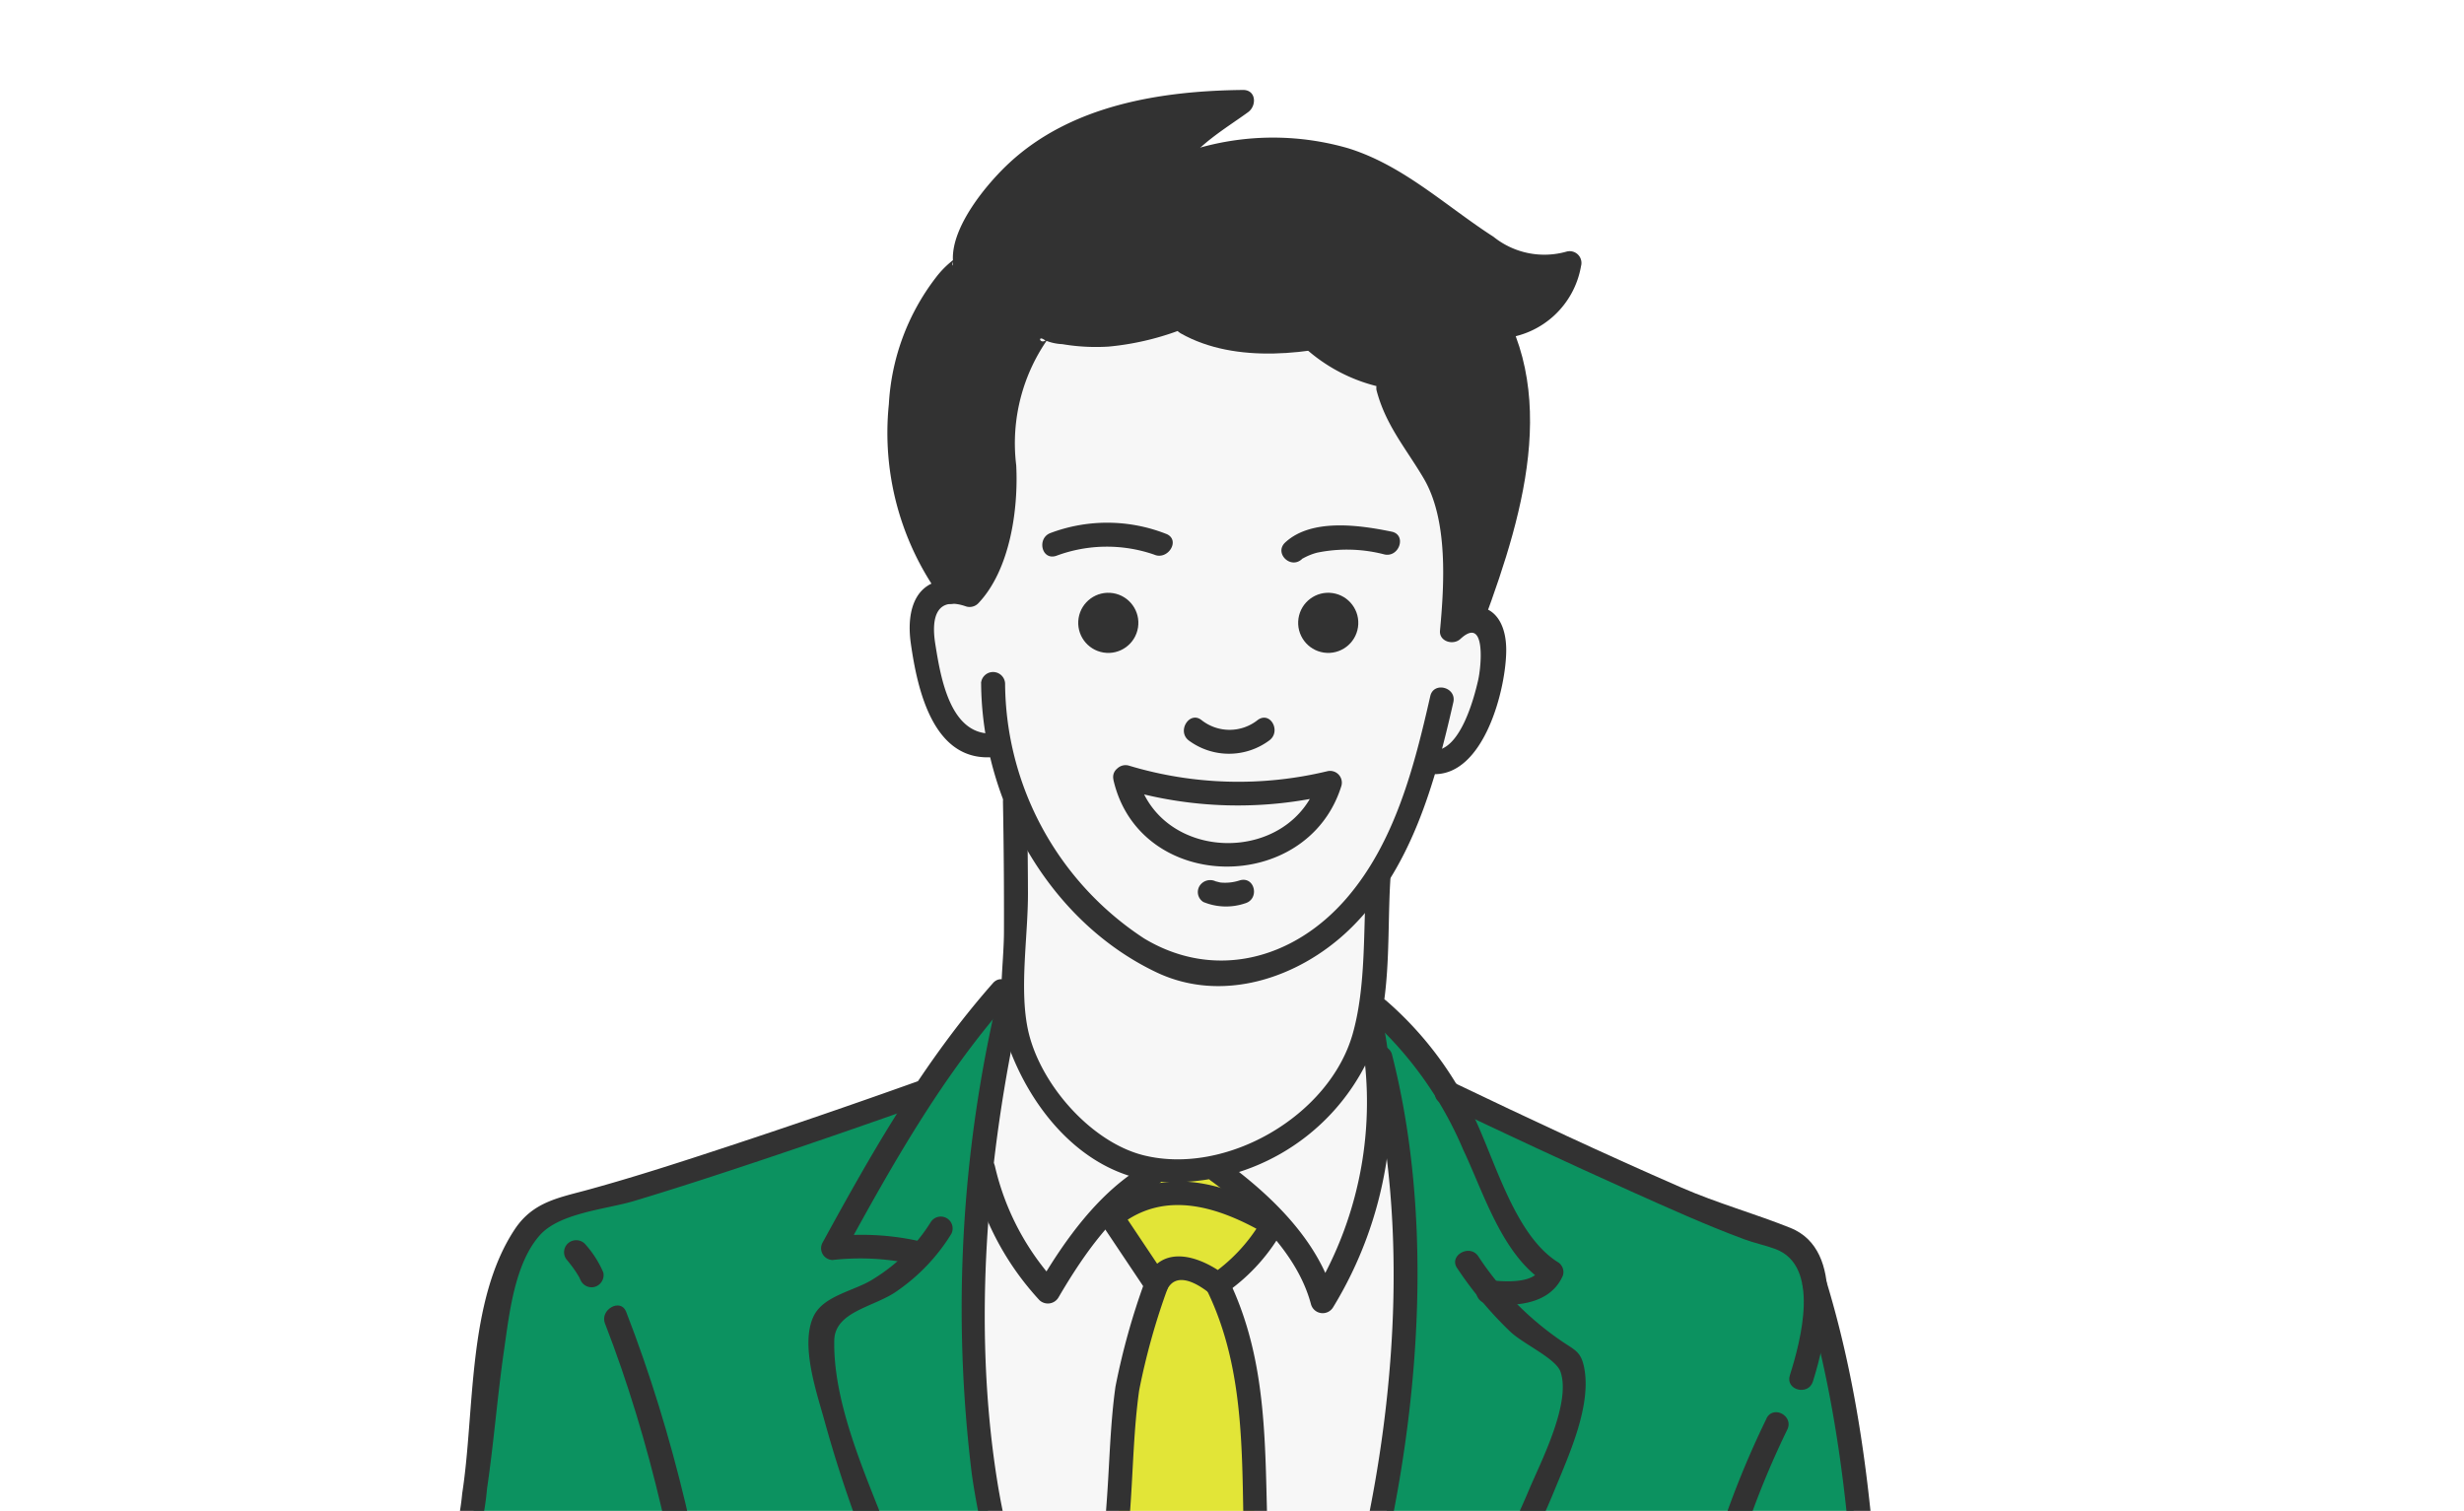 <svg xmlns="http://www.w3.org/2000/svg" xmlns:xlink="http://www.w3.org/1999/xlink" width="137" height="84" viewBox="0 0 137 84">
  <defs>
    <clipPath id="clip-path">
      <rect id="長方形_162" data-name="長方形 162" width="137" height="84" transform="translate(344 488)" fill="#fff" stroke="#707070" stroke-width="1"/>
    </clipPath>
  </defs>
  <g id="マスクグループ_6" data-name="マスクグループ 6" transform="translate(-344 -488)" clip-path="url(#clip-path)">
    <g id="グループ_35" data-name="グループ 35" transform="translate(-1689.857 -295.527)">
      <path id="パス_68" data-name="パス 68" d="M2220.034,1177.99l-3.852,44.1,5.573,21.5,14.2-1.12,2.408-41.835-10.154-23.348Z" transform="translate(-93.162 -220.224)" fill="#e2e537"/>
      <path id="パス_69" data-name="パス 69" d="M2090.428,904.319l-4.417,5.55s-13.019,4.456-15.136,5.092-6.708.559-7.632,4.424-1.314,11.974-2.394,14.67-2,3.671-2.217,6.43a8.807,8.807,0,0,0,.215,3.721s-1.2,4.466-1.671,5.964-2.243,3.606-2.289,4.992a7.7,7.7,0,0,0,.094,1.917s-1.8,2.365-1.528,3.773a33.771,33.771,0,0,1,.065,6.649c-.16,1.879.04,6.956,1.368,8.023a15.153,15.153,0,0,0,3.279,8.846c3.3,3.975,3.992,4.22,3.992,4.22s3.366,7.112,4.094,7.756a19.548,19.548,0,0,1,1.842,2.114s-1.108,12.984-.9,13.782c0,0,18.268,3.374,25.258,1.7a18.886,18.886,0,0,0,1.585-2.713c.418-1.036,6.18-17.2,6.725-21.554,0,0,6.909,21.487,7.765,22.551s6.451,2.041,11.426,1.615,11.542-1.735,11.644-1.765.036,1.934,4.41,2.592,5.826-.028,5.826-.028.427-30.466,0-32.254-1.5-5.212-1.5-5.212a21.122,21.122,0,0,0-.053-5.082c-.4-1.947-1.4-5.191-1.4-5.191s.423-8.787.4-10.822-.918-28.632-3.552-35.548a4.985,4.985,0,0,0-2.465-2.713c-1.665-.584-17.017-7.487-17.017-7.487s-4.232-5.831-4.838-5.6l-.449,2.608s4.285,14.287.449,27.8a94.431,94.431,0,0,1-9.514,22.5s-10.766-14.507-12.118-24.419S2090.428,904.319,2090.428,904.319Z" transform="translate(-0.964 -65.594)" fill="#0c9260"/>
      <path id="パス_70" data-name="パス 70" d="M2131.327,833.556s-3.163-.314-2.681,2.187.6,6.388,4.081,6.153l1.11,3.98-.518,11.191s3.138,8.767,9.567,8.487a11.339,11.339,0,0,0,10.676-8.487l.477-7.663s2.973-5.2,3-6.559c0,0,2.962-2.028,3.2-4.389,0,0,.777-3.787-1.631-3.637,0,0-.151-5-.725-6.358s-3.862-6.6-3.748-7.161l-3.493-1.788s-5.675.326-7.727-1.08c0,0-4.3,1.267-7.546.21a7.594,7.594,0,0,0-2.289,5.821C2133.232,828.183,2132.583,831.771,2131.327,833.556Z" transform="translate(-43.546 -16.942)" fill="#f7f7f7"/>
      <path id="パス_71" data-name="パス 71" d="M2080.372,1061.136s5.17,10.525,9.129,10.471,2.461-1.323,2.461-1.323a13.178,13.178,0,0,0,1.542-2.86,5.54,5.54,0,0,0,.239-2.612,3.684,3.684,0,0,0,.921-2.6,44.04,44.04,0,0,0,0-4.674l2.3-6.383s1.681-7.471-.424-10.925l2.6-3.082s4.907-.845,6.1-4.121a2.3,2.3,0,0,0-2.095-3.415l-2.014,1.418a26.45,26.45,0,0,0-3.712.771c-.39.264-2.485,1.592-2.485,1.592a7.755,7.755,0,0,0-3.536,2.269c-1.314,1.647-5,5.588-5,5.588a10.872,10.872,0,0,0-5.906,9.1C2080.053,1057.055,2080.014,1059.095,2080.372,1061.136Z" transform="translate(-16.092 -136.572)" fill="#f7f7f7"/>
      <path id="パス_72" data-name="パス 72" d="M2231.907,1156.954a9.231,9.231,0,0,0-2.785,5.826c-.314,3.692-.487,10.968-.487,10.968s2.2.827,2.737-2.7l.535-3.528s2.868.355,3.11,1.187a28.892,28.892,0,0,1,.241,4.123,7.39,7.39,0,0,0,3.235-5.31c.193-3.391.358-9.49.358-9.49S2232.667,1157.655,2231.907,1156.954Z" transform="translate(-100.216 -208.705)" fill="#f7f7f7"/>
      <path id="パス_73" data-name="パス 73" d="M2137.033,904.319s-1.808,16.053-1.219,23.979,6.811,23.55,11.552,28.842c0,0,7.331-7.44,10.693-23.059,0,0,2.833-20.419-.477-28.362,0,0-2.573,8.36-9.71,8.494S2136.585,905.967,2137.033,904.319Z" transform="translate(-47.568 -65.594)" fill="#f7f7f7"/>
      <path id="パス_74" data-name="パス 74" d="M2151.781,929.407l2.644,3.907L2153,938.688l-1.757,22.73,4.93,8.651,4.344-6.118-.738-23.985-1.369-6.1,2.584-3.119-3.063-3.605-3.67.226Z" transform="translate(-56.375 -78.523)" fill="#e2e537"/>
      <path id="パス_75" data-name="パス 75" d="M2128.325,817.291s-3.481-6.134-2.613-11.386,3.571-6.677,3.571-6.677,1.694-8.651,14.585-9.152l-2.674,3.673s7.608-2.374,12.259.916,5.429,4.632,9.06,4.462c0,0,.751,3.417-3.235,3.432,0,0,2.712,9.433-2.389,16.2,0,0,.486-4.446-.725-6.358s-3.748-7.161-3.748-7.161l-3.494-1.788s-5.053.227-7.727-1.193c0,0-4.434,1.233-7.546.323,0,0-2.6,2.945-2.289,5.821s-.406,7.394-1.745,9.092Z" transform="translate(-41.834 -0.878)" fill="#323232"/>
      <path id="パス_76" data-name="パス 76" d="M2093.719,1122.181s2.627,26.812,2.734,28.423.029,13.948.3,16.165,1.092,6.448,1.092,6.448a74.732,74.732,0,0,0-1.615,16.521c.353,7.606,3.423,28.619,3.573,30.988s-.34,10-.34,10l1.78,2.312,6.812-3.333a18.219,18.219,0,0,1,7.332.255s3.851-4.734,2.536-7.43a51.5,51.5,0,0,0-3.034-5.265s-2.082-7.41-1.674-12.922,2.02-17.273,1.309-20.459-1.17-6.275-1.17-6.275,2.041-6.45,2.217-8.858,2.626-20.617,2.626-20.617l5.23-27.194h.984l4.71,23.614.636,1.711a12.1,12.1,0,0,0-1.047,6.243c.35,3.576,1.047,10.662,1.047,12.37a20.883,20.883,0,0,1-.665,4.217s-.834,2-.412,2.95a2.568,2.568,0,0,1,0,1.9,4.336,4.336,0,0,0-1.315,3.076c.014,1.906.7,4.182.481,6.325a62.213,62.213,0,0,0,.592,14.68c1.065,6.749,1.414,9.6,1.414,9.6s-4.234,5.938-4.391,8.381.887,14.273.887,14.273l2.516-2.759s6.387-.676,6.708-.882,5.221.917,5.221.917a2.86,2.86,0,0,0,1.7-2.623,45.946,45.946,0,0,1,1.011-7.079,15.763,15.763,0,0,0-.278-4.16c-.436-1.282-1.1-2.784-1.1-2.784l3.971-17.788.711-22.251,4.877-48.691s-15.805,1.51-19.251.433l-8.291-25.755-3.2,11.567-4.474,14.486a10.675,10.675,0,0,1-3.256.8C2112.3,1123.583,2098.721,1124.117,2093.719,1122.181Z" transform="translate(-23.789 -174.663)" fill="#323232"/>
      <path id="パス_77" data-name="パス 77" d="M2110.845,1405.839l-3.987,14.565s-1.47,12.464,8.422,11.093c0,0,8.333,2.244,9.352-6.416s-1.979-18.858-1.979-18.858l.13-3.461s-4.3-1.739-7.332-.255A15.246,15.246,0,0,0,2110.845,1405.839Z" transform="translate(-31.188 -347.465)" fill="#2b313d"/>
      <path id="パス_78" data-name="パス 78" d="M2168.517,1399.863l-.348,4.713s-.237,3.771,4.057,4.206l.807,3.112s-.582,5.149,3.553,6.96,5.2,2.416,8.043,1.826,7.139-1.566,5.63-7.068c0,0-1.151-5.442-4.058-9.036s-2.152-2.537-2.152-2.537l-2.593-5.231-3.717-.586-6.708.882Z" transform="translate(-65.962 -344.245)" fill="#2b313d"/>
      <g id="グループ_34" data-name="グループ 34" transform="translate(2051.724 788.526)">
        <path id="パス_79" data-name="パス 79" d="M2136.342,863.782c.038,6.551,3.771,13.235,9.746,16.076,3.652,1.737,7.887.342,10.7-2.35,3.449-3.3,4.786-8.161,5.809-12.662.191-.841-1.094-1.17-1.281-.346-.894,3.932-1.967,8.138-4.671,11.259-2.958,3.414-7.362,4.556-11.246,2.213a17.063,17.063,0,0,1-7.724-14.177.67.67,0,0,0-1.337-.013Z" transform="translate(-2099.658 -830.799)" fill="#323232"/>
        <path id="パス_80" data-name="パス 80" d="M2131.949,836.935c-2.514.258-3.049-3.11-3.347-4.984-.243-1.529.12-2.637,1.731-2.064a.672.672,0,0,0,.654-.171c1.764-1.843,2.244-5.2,2.118-7.676a10.086,10.086,0,0,1,1.892-7.215c-.525.764-.81-.126-.29.26a2.786,2.786,0,0,0,.962.214,11.2,11.2,0,0,0,2.585.135,15.363,15.363,0,0,0,8.416-3.518c.687-.529-.251-1.446-.924-.929-2.942,2.263-7.251,4.151-10.994,2.715a.675.675,0,0,0-.655.171,8.906,8.906,0,0,0-2.462,6.068c-.065,2.387.24,4.413-.547,6.76a12.457,12.457,0,0,0-.664,1.707c-.045.291-.367.312.258.194-.2.038-.632-.163-.854-.185-2.276-.225-2.86,1.573-2.584,3.521.369,2.6,1.261,6.661,4.657,6.312.835-.086.911-1.406.048-1.317Z" transform="translate(-2094.469 -801.164)" fill="#323232"/>
        <path id="パス_81" data-name="パス 81" d="M2128.38,815.946c-2.315-2.861-3.038-7.131-2.54-10.674a11.687,11.687,0,0,1,2.813-6.13,3.473,3.473,0,0,0,.625-.9c.709-1.655,1.125-3.117,2.507-4.483,3.2-3.163,7.977-3.868,12.276-3.914l-.293-1.23c-1.365,1.006-3.508,2.218-4.224,3.811-.352.782.793,1.433,1.142.657.6-1.345,2.557-2.472,3.716-3.325.483-.356.447-1.238-.293-1.23-4.567.049-9.527.838-13,4.066-1.24,1.152-3.211,3.519-3.125,5.391.029.642-.183.1.209-.144a5.208,5.208,0,0,0-1.16,1.119,12.689,12.689,0,0,0-2.611,7.04,15.572,15.572,0,0,0,2.993,10.881c.526.651,1.5-.275.968-.934Z" transform="translate(-2092.868 -788.526)" fill="#323232"/>
        <path id="パス_82" data-name="パス 82" d="M2156.454,797.83a13.405,13.405,0,0,1,14.713.75c2.87,2.046,5.219,4.5,8.885,3.657l-.789-.811a3.535,3.535,0,0,1-3.015,3.048c-.841.064-.914,1.382-.048,1.317a4.867,4.867,0,0,0,4.344-4.018.655.655,0,0,0-.789-.811,4.509,4.509,0,0,1-4.075-.818c-2.655-1.71-4.983-3.948-8.051-4.914a15.044,15.044,0,0,0-11.808,1.458c-.74.443-.109,1.588.634,1.143Z" transform="translate(-2110.505 -791.977)" fill="#323232"/>
        <path id="パス_83" data-name="パス 83" d="M2197.98,813.083c4.231,5.176,1.923,12.255-.156,17.879-.3.813.99,1.134,1.281.346,2.286-6.184,4.452-13.522-.156-19.159-.531-.649-1.5.277-.968.934Z" transform="translate(-2134.46 -801.783)" fill="#323232"/>
        <path id="パス_84" data-name="パス 84" d="M2161.527,818.142c3.077,1.736,7.269,1.161,10.472.257.823-.233.539-1.512-.3-1.276-2.855.806-6.709,1.44-9.476-.122-.729-.412-1.448.717-.7,1.141Z" transform="translate(-2113.744 -804.606)" fill="#323232"/>
        <path id="パス_85" data-name="パス 85" d="M2178.043,820.557a9.319,9.319,0,0,0,6.934,2.193c.837-.078.912-1.4.048-1.317a8.056,8.056,0,0,1-6.013-1.81c-.625-.554-1.606.367-.968.933Z" transform="translate(-2123.163 -806.045)" fill="#323232"/>
        <path id="パス_86" data-name="パス 86" d="M2187.005,825.915c.507,1.974,1.651,3.268,2.633,4.937,1.367,2.323,1.14,5.929.905,8.457-.057.61.735.838,1.131.47,1.421-1.318,1.174,1.471.992,2.279-.238,1.053-1.026,4.013-2.531,3.913a.659.659,0,0,0-.048,1.317c2.892.192,4.149-4.765,4.138-6.922-.012-2.39-1.741-3.123-3.475-1.514l1.13.47c.257-2.756.3-6.07-.88-8.667-.808-1.773-2.177-3.062-2.691-5.066a.674.674,0,0,0-1.3.326Z" transform="translate(-2128.345 -809.251)" fill="#323232"/>
        <path id="パス_87" data-name="パス 87" d="M2139.015,878.906q.066,3.605.056,7.212c0,2.066-.469,4.4.239,6.372,1.29,3.6,4.156,7.076,8.149,7.559a11.987,11.987,0,0,0,11.856-6.771c1.363-2.941,1.039-6.8,1.238-9.967.054-.859-1.285-.849-1.337-.013-.173,2.758,0,5.908-.761,8.571-1.311,4.561-7.047,7.865-11.613,6.732-2.962-.735-5.853-4.049-6.456-7.078-.458-2.3.03-5.156.02-7.53q-.01-2.537-.053-5.074a.669.669,0,0,0-1.337-.013Z" transform="translate(-2101.117 -839.367)" fill="#323232"/>
        <path id="パス_88" data-name="パス 88" d="M2175.993,846.259c.035-.033-.061.018.126-.081a3.349,3.349,0,0,1,.718-.281,8.266,8.266,0,0,1,3.758.1c.822.168,1.235-1.1.385-1.27-1.732-.355-4.438-.764-5.911.6-.637.589.295,1.511.925.928Z" transform="translate(-2121.475 -820.168)" fill="#323232"/>
        <path id="パス_89" data-name="パス 89" d="M2151.1,844.662a8.963,8.963,0,0,0-6.435-.067c-.8.274-.525,1.556.3,1.276a8.048,8.048,0,0,1,5.438-.068c.758.339,1.482-.79.7-1.141Z" transform="translate(-2104.102 -819.968)" fill="#323232"/>
        <path id="パス_90" data-name="パス 90" d="M2162.622,870.305a3.759,3.759,0,0,0,4.468,0c.69-.5.067-1.651-.634-1.143a2.515,2.515,0,0,1-3.137,0c-.664-.509-1.374.623-.7,1.141Z" transform="translate(-2114.39 -834.133)" fill="#323232"/>
        <path id="パス_91" data-name="パス 91" d="M2153.286,875.926c1.45,6.324,10.789,6.417,12.676.331a.654.654,0,0,0-.789-.811,21.108,21.108,0,0,1-11.042-.317.664.664,0,0,0-.385,1.27,22.453,22.453,0,0,0,11.725.323l-.79-.811c-1.5,4.84-8.949,4.667-10.091-.31-.19-.831-1.492-.493-1.3.326Z" transform="translate(-2109.246 -837.565)" fill="#323232"/>
        <circle id="楕円形_28" data-name="楕円形 28" cx="1.672" cy="1.672" r="1.672" transform="translate(54.087 31.042) rotate(-81.679)" fill="#323232"/>
        <circle id="楕円形_29" data-name="楕円形 29" cx="1.672" cy="1.672" r="1.672" transform="translate(41.839 31.016) rotate(-80.877)" fill="#323232"/>
        <path id="パス_92" data-name="パス 92" d="M2164.467,891.066a3.3,3.3,0,0,0,2.311.067c.82-.241.537-1.521-.3-1.276a2.6,2.6,0,0,1-1.062.121c-.064-.009-.178-.042-.26-.062-.163-.04-.017,0,.006.009a.7.7,0,0,0-.92.242.65.65,0,0,0,.222.9Z" transform="translate(-2115.412 -845.91)" fill="#323232"/>
        <path id="パス_93" data-name="パス 93" d="M2135.084,926.273a15.769,15.769,0,0,0,3.775,7.112.685.685,0,0,0,1.055-.138c1.364-2.333,3.116-4.89,5.5-6.255a.653.653,0,0,0-.634-1.143c-2.589,1.484-4.524,4.2-6.007,6.741l1.055-.138a14.343,14.343,0,0,1-3.438-6.5c-.192-.83-1.494-.492-1.305.326Z" transform="translate(-2098.935 -866.1)" fill="#323232"/>
        <path id="パス_94" data-name="パス 94" d="M2165.487,915.774c2.3,1.678,4.806,4.045,5.548,6.865a.676.676,0,0,0,1.223.165,21.943,21.943,0,0,0,2.692-16.254.674.674,0,0,0-1.305.326,20.614,20.614,0,0,1-2.529,15.271l1.223.166c-.844-3.208-3.548-5.78-6.156-7.68-.677-.493-1.388.638-.7,1.141Z" transform="translate(-2116.008 -855.113)" fill="#323232"/>
        <path id="パス_95" data-name="パス 95" d="M2160.5,930.716a9.457,9.457,0,0,1-2.889,3.06l.946,0c-1.318-1.036-3.519-1.885-4.453.138l1.16,0-2.506-3.747-.127.791c2.57-2.031,5.6-.992,8.161.5.724.423,1.442-.707.7-1.141-3.195-1.863-6.655-2.761-9.783-.29a.656.656,0,0,0-.127.791l2.507,3.747a.68.68,0,0,0,1.16,0c.491-1.062,1.641-.414,2.344.138a.7.7,0,0,0,.946,0,10.47,10.47,0,0,0,3.245-3.643C2162.121,930.27,2160.827,929.953,2160.5,930.716Z" transform="translate(-2108.241 -867.828)" fill="#323232"/>
        <path id="パス_96" data-name="パス 96" d="M2153.366,940.71a38.9,38.9,0,0,0-1.635,5.856c-.286,2.031-.326,4.126-.471,6.169-.385,5.437-1,10.963-.934,16.418a.67.67,0,0,0,1.338.013c-.068-5.309.53-10.684.9-15.974.149-2.126.187-4.308.484-6.419a37.894,37.894,0,0,1,1.6-5.716c.255-.828-1.033-1.153-1.281-.346Z" transform="translate(-2107.577 -874.471)" fill="#323232"/>
        <path id="パス_97" data-name="パス 97" d="M2165.208,941.176c2.268,4.644,1.9,9.776,2.081,14.814s.513,10.088.426,15.118a.67.67,0,0,0,1.338.013c.093-5.354-.27-10.743-.46-16.092-.178-5.029.06-9.866-2.206-14.506-.37-.759-1.548-.1-1.178.653Z" transform="translate(-2115.97 -874.438)" fill="#323232"/>
        <path id="パス_98" data-name="パス 98" d="M2135.811,904.258a75.538,75.538,0,0,0-1.443,26.517c1.381,9.688,6.543,19.069,11.825,27.184.458.7,1.639.055,1.178-.653-5.105-7.845-10.123-16.879-11.6-26.206-1.366-8.628-.564-17.983,1.322-26.5.187-.842-1.1-1.171-1.282-.346Z" transform="translate(-2098.201 -853.815)" fill="#323232"/>
        <path id="パス_99" data-name="パス 99" d="M2125.385,902.8c-3.863,4.38-6.674,9.312-9.46,14.405a.651.651,0,0,0,.547.987,13.757,13.757,0,0,1,4.282.189c.815.216,1.224-1.048.385-1.27a14.724,14.724,0,0,0-4.62-.235l.547.987c2.728-4.988,5.459-9.843,9.242-14.134.57-.646-.355-1.574-.924-.929Z" transform="translate(-2088.045 -853.138)" fill="#323232"/>
        <path id="パス_100" data-name="パス 100" d="M2120.988,933.317a9.767,9.767,0,0,1-3.169,3.142c-1.034.68-2.791.909-3.348,2.1-.751,1.608.208,4.3.632,5.857a72.18,72.18,0,0,0,10.417,22.087c2.414,3.443,5.23,6.769,8.879,8.945.721.43,1.438-.7.7-1.141-4.109-2.449-7.168-6.45-9.713-10.417a78.262,78.262,0,0,1-6.917-13.69c-1.208-3.082-2.909-6.921-2.84-10.314.033-1.651,2.3-1.859,3.542-2.784a10.617,10.617,0,0,0,2.96-3.13.659.659,0,0,0-1.142-.657Z" transform="translate(-2087.11 -870.36)" fill="#323232"/>
        <path id="パス_101" data-name="パス 101" d="M2228.863,958.435a51,51,0,0,0-4.273,12.834c-2.467,11.132-2.4,22.486-1.3,33.783.082.844,1.385.5,1.3-.326-1.094-11.235-1.14-22.575,1.39-33.631a49.047,49.047,0,0,1,4.016-12c.406-.764-.741-1.41-1.141-.657Z" transform="translate(-2148.501 -884.586)" fill="#323232"/>
        <path id="パス_102" data-name="パス 102" d="M2187.215,985.164c1.032,7.944,2.592,15.829,3.467,23.792.139,1.267.964,5.1-.132,6.19-.782.78-3.363.894-4.431,1.077a52.714,52.714,0,0,1-6.4.672,67.964,67.964,0,0,1-9.385-.17c-1.839-.167-2.153-.629-2.9-2.319-2.186-4.949-3.368-10.4-4.855-15.589-1.174-4.092-2.934-8.047-3.362-12.3a120.145,120.145,0,0,1-.222-15.963q.094-2.821.25-5.639c.12-2.142,1.879-3.52,3.038-5.328a64.008,64.008,0,0,0,8.691-21.187c1.825-8.58,2.387-18.305.183-26.908a.674.674,0,0,0-1.3.326c2.172,8.474,1.611,18.1-.225,26.545a63.086,63.086,0,0,1-10.547,23.592,5.045,5.045,0,0,0-1.211,3.691q-.17,3.233-.258,6.469a94.233,94.233,0,0,0,.513,16.444,31.648,31.648,0,0,0,1.575,5.369c.9,2.713,1.653,5.477,2.432,8.227.823,2.906,1.639,5.818,2.576,8.69a24.184,24.184,0,0,0,2.341,5.767c.844,1.285,1.776,1.3,3.24,1.431a67.746,67.746,0,0,0,9.723.152,56.074,56.074,0,0,0,6.059-.635c1.461-.24,3.925-.384,5.149-1.278,1.324-.967,1.092-3.278,1.024-4.689-.43-8.949-2.571-17.88-3.724-26.755-.11-.843-1.412-.5-1.3.326Z" transform="translate(-2111.641 -857.912)" fill="#323232"/>
        <path id="パス_103" data-name="パス 103" d="M2185.765,906.036a20.715,20.715,0,0,1,5.255,7.362c1.145,2.412,2.174,5.876,4.556,7.383l-.292-.744c-.358.84-2.083.7-2.886.6-.843-.107-.9,1.209-.048,1.317,1.524.193,3.517.07,4.215-1.568a.646.646,0,0,0-.292-.744c-2.516-1.591-3.565-6.027-4.883-8.537a19.448,19.448,0,0,0-4.658-6c-.643-.527-1.626.394-.968.933Z" transform="translate(-2127.532 -854.475)" fill="#323232"/>
        <path id="パス_104" data-name="パス 104" d="M2176.817,938.376a20.825,20.825,0,0,0,2.958,3.538c.724.688,2.535,1.487,2.79,2.228.6,1.732-1.086,4.99-1.724,6.5-4.26,10.107-11.742,18.863-19.562,26.387-.625.6.3,1.524.924.928,8.077-7.769,15.784-16.855,20.074-27.34.767-1.875,2.029-4.617,1.6-6.726-.169-.839-.488-.944-1.162-1.394a17.04,17.04,0,0,1-4.724-4.778c-.465-.7-1.647-.05-1.178.653Z" transform="translate(-2113.667 -872.873)" fill="#323232"/>
        <path id="パス_105" data-name="パス 105" d="M2091.291,915.594q-5.238,1.872-10.522,3.614c-2.578.85-5.163,1.691-7.781,2.411-1.675.461-3.1.674-4.122,2.216-2.654,4.014-2.208,10.114-2.919,14.686a13.177,13.177,0,0,1-.736,3.3c-.333.735-.84,1.4-1.178,2.147-1.012,2.223-1.522,4.673-.346,6.928.39.749,1.569.1,1.178-.653-1.323-2.535.056-5.158,1.266-7.417a13.7,13.7,0,0,0,1.194-4.551c.381-2.565.576-5.154.948-7.72.291-2,.579-4.814,1.994-6.4,1.108-1.244,3.689-1.436,5.239-1.9,2.383-.718,4.748-1.491,7.108-2.281q4.5-1.506,8.976-3.1c.8-.286.52-1.568-.3-1.276Z" transform="translate(-2058.116 -860.482)" fill="#323232"/>
        <path id="パス_106" data-name="パス 106" d="M2061.354,985.179c-1.057,2.321-2.521,4.666-3.272,7.1-.672,2.176-.612,4.029-1.963,5.93a5.006,5.006,0,0,0-.894,4.642.674.674,0,0,0,1.3-.326c-.608-2.382.715-3.133,1.683-5,.885-1.7.648-3.779,1.388-5.542.872-2.078,1.96-4.092,2.9-6.147.355-.781-.79-1.432-1.142-.657Z" transform="translate(-2053.583 -899.728)" fill="#323232"/>
        <path id="パス_107" data-name="パス 107" d="M2088.043,945.421c5.009,12.918,6.654,29.15,5.339,43.322-.08.857,1.26.845,1.337.013,1.344-14.495-.2-30.312-5.5-43.988-.3-.783-1.479-.124-1.178.653Z" transform="translate(-2072.271 -876.834)" fill="#323232"/>
        <path id="パス_108" data-name="パス 108" d="M2083.045,937.174l.109.135.115.148c.074.093-.05-.072.05.067s.183.256.267.389c.042.067.083.134.12.2.021.039.108.251.038.059a.673.673,0,0,0,.8.475.681.681,0,0,0,.5-.8,5.657,5.657,0,0,0-1.036-1.609.682.682,0,0,0-.946,0,.666.666,0,0,0-.022.931Z" transform="translate(-2069.365 -872.094)" fill="#323232"/>
        <path id="パス_109" data-name="パス 109" d="M2055.579,1021.884a9.663,9.663,0,0,0-3.129,2.969c-1.309,2.159-.054,4.417-.169,6.77-.054,1.113-.448,2.4-.528,3.667a12.49,12.49,0,0,0,1.581,7.1c.419.732,1.6.081,1.178-.653-1.827-3.2-1.351-6.1-.918-9.5.235-1.846-.547-3.658-.4-5.453.135-1.607,1.708-2.928,3.016-3.754.727-.459.1-1.606-.634-1.143Z" transform="translate(-2051.724 -920.656)" fill="#323232"/>
        <path id="パス_110" data-name="パス 110" d="M2058.028,1034.465a23.891,23.891,0,0,0-2.328,15.949,23.41,23.41,0,0,0,3.668,8.979c1.109,1.489,2.557,2.6,3.44,4.263.4.746,1.574.093,1.178-.653a19.448,19.448,0,0,0-2.926-3.654,19.476,19.476,0,0,1-3.657-7.679,22.537,22.537,0,0,1,1.766-16.547.659.659,0,0,0-1.142-.657Z" transform="translate(-2053.709 -927.657)" fill="#323232"/>
        <path id="パス_111" data-name="パス 111" d="M2068.8,1070.807a75.636,75.636,0,0,0,1.345,11.569,16.106,16.106,0,0,0,7.265,10.87.689.689,0,0,0,1.018-.564v-1.835a.669.669,0,0,0-1.337-.012v1.835l1.017-.564c-4.118-2.606-6.009-6.433-6.847-11.038a77.724,77.724,0,0,1-1.124-10.248c-.04-.855-1.377-.852-1.337-.013Z" transform="translate(-2061.397 -948.075)" fill="#323232"/>
        <path id="パス_112" data-name="パス 112" d="M2085.117,1054.925c-2.72,1.053-4.554,3.962-5.542,6.55-2.544,6.663-1.435,14.473.768,21.057.269.8,1.571.47,1.3-.326-2.05-6.127-3.114-13.142-1.12-19.438.779-2.46,2.8-5.76,4.887-6.567.788-.3.511-1.589-.3-1.276Z" transform="translate(-2066.672 -939.407)" fill="#323232"/>
        <path id="パス_113" data-name="パス 113" d="M2088.14,1036.195c-1.419-3.756-4.289-9.149-8.849-9.336a.494.494,0,0,0-.035.987c4.019.165,6.672,5.328,7.906,8.593.223.591,1.2.343.979-.245Z" transform="translate(-2067.056 -923.535)" fill="#323232"/>
        <path id="パス_114" data-name="パス 114" d="M2087.7,1015.068a25.375,25.375,0,0,0-2.269-1.788c-.737-.514-2.119-1.581-3.086-1.076-1.269.664-.122,2.758.412,3.512a12.2,12.2,0,0,0,2.893,2.829c.512.365,1.046-.484.523-.856a12.141,12.141,0,0,1-2-1.812,5.543,5.543,0,0,1-1.245-1.985c-.045-.148-.24-.734-.1-.848-.072.059.093.052.179.055.806.02,1.869,1,2.478,1.455.511.385,1.01.79,1.49,1.214s1.205-.277.726-.7Z" transform="translate(-2068.746 -915.159)" fill="#323232"/>
        <path id="パス_115" data-name="パス 115" d="M2083.711,1047.538a7.071,7.071,0,0,0-5.926,3.224.494.494,0,0,0,.857.493,6.012,6.012,0,0,1,5.033-2.729c.635-.021.688-1.009.036-.988Z" transform="translate(-2066.447 -935.25)" fill="#323232"/>
        <path id="パス_116" data-name="パス 116" d="M2085.29,980.151a56.054,56.054,0,0,1,4.348,11.227c.187.609,1.163.358.979-.245a57.441,57.441,0,0,0-4.443-11.473c-.312-.551-1.2-.062-.884.49Z" transform="translate(-2070.701 -896.663)" fill="#323232"/>
        <path id="パス_117" data-name="パス 117" d="M2094.2,1041.165a50.7,50.7,0,0,0,4.429-4.7,5.91,5.91,0,0,1,3.4-2.317,5.454,5.454,0,0,0,2.257-1.554c1.215-1.115,2.7-.513,4.1-1.187.9-.432,3.292-2.443,3.91-.474.387,1.231-1.206,3.23-2.121,3.754a8.792,8.792,0,0,1-5.425.951c-.821-.177-1.233,1.087-.385,1.27,2.938.635,7.107-.471,8.5-3.307.459-.932,1.13-2.546.6-3.6-.583-1.166-2.374-1.29-3.467-1a8.37,8.37,0,0,0-1.8,1.008c-1.072.557-2.186.2-3.27.579a6.624,6.624,0,0,0-1.979,1.5,8.01,8.01,0,0,1-2.653,1.165c-1.759.668-2.652,2.427-3.865,3.763-1.01,1.112-2.07,2.184-3.157,3.222-.628.6.3,1.522.924.929Z" transform="translate(-2075.144 -924.674)" fill="#323232"/>
        <path id="パス_118" data-name="パス 118" d="M2114.547,1045.634l-2.148,2.544a3.9,3.9,0,0,1-3.6,1.233c-.849-.068-.91,1.247-.048,1.317a5.407,5.407,0,0,0,4.115-1.084c.944-.934,1.746-2.066,2.6-3.082.554-.656-.369-1.585-.924-.928Z" transform="translate(-2083.679 -934.044)" fill="#323232"/>
        <path id="パス_119" data-name="パス 119" d="M2114.007,1053.453a21.315,21.315,0,0,1,.735,9.01c-.392,3.165-2.525,5.686-2.631,8.9-.028.86,1.31.852,1.337.013.112-3.4,2.433-6.209,2.7-9.661a22.686,22.686,0,0,0-.838-8.594c-.264-.8-1.567-.471-1.3.326Z" transform="translate(-2085.932 -938.154)" fill="#323232"/>
        <path id="パス_120" data-name="パス 120" d="M2089.254,1063.6a3.578,3.578,0,0,0-.487,3.628c.331.775,1.508.118,1.178-.653a2.332,2.332,0,0,1,.45-2.318.649.649,0,0,0-.222-.9.7.7,0,0,0-.92.242Z" transform="translate(-2072.546 -944.161)" fill="#323232"/>
        <path id="パス_121" data-name="パス 121" d="M2090.069,1075.967c1.027,2.35,1.572,4.814,2.628,7.157a65.885,65.885,0,0,0,3.939,7.231c1.25,2.041,3.581.9,4.265-1a9.226,9.226,0,0,0-1.907-8.389c-.573-.613-1.55.311-.968.934a7.483,7.483,0,0,1,1.619,3.6c.187.9.582,6.093-1.918,4.016-.546-.453-.966-1.888-1.375-2.535-.531-.841-1.146-1.654-1.608-2.536-1.527-2.922-2.185-6.13-3.5-9.132-.337-.772-1.514-.116-1.178.653Z" transform="translate(-2073.412 -950.788)" fill="#323232"/>
        <path id="パス_122" data-name="パス 122" d="M2107.526,1077.67c-.385-1.8-1.155-3.5-1.548-5.281s-.073-3.333-.983-5a.675.675,0,0,0-1.178.653c.856,1.57.467,3.274.9,4.959s1.135,3.279,1.5,5c.178.834,1.48.495,1.3-.326Z" transform="translate(-2081.186 -946.308)" fill="#323232"/>
        <path id="パス_123" data-name="パス 123" d="M2099.019,1091.532a2.55,2.55,0,0,1,1.662-2.788.655.655,0,0,0-.3-1.276,3.849,3.849,0,0,0-2.7,4.051c.036.856,1.372.852,1.338.013Z" transform="translate(-2077.756 -957.856)" fill="#323232"/>
        <path id="パス_124" data-name="パス 124" d="M2093.862,1079.211a2.47,2.47,0,0,1,2.152-1.96c.85-.116.553-1.392-.3-1.276a3.767,3.767,0,0,0-3.135,2.889c-.173.843,1.112,1.173,1.281.346Z" transform="translate(-2074.86 -951.355)" fill="#323232"/>
        <path id="パス_125" data-name="パス 125" d="M2102.686,1098.609a1.694,1.694,0,0,1,1.428-1.963l-.738-.311.962,2,.127-.791c-.863.774-1.935,1.954-1.854,3.194.056.852,1.392.85,1.337.013-.058-.888.825-1.726,1.441-2.279a.671.671,0,0,0,.127-.791l-.962-2a.67.67,0,0,0-.738-.311,3,3,0,0,0-2.468,3.226c.062.851,1.4.849,1.338.013Z" transform="translate(-2079.83 -962.338)" fill="#323232"/>
        <path id="パス_126" data-name="パス 126" d="M2083.412,1083.735c.6,1.958.952,3.815,2.124,5.51a59.555,59.555,0,0,0,4.144,5.791c1,1.129,1.99,2.252,2.944,3.417a1.836,1.836,0,0,0,1.69.932c2.42-.129,2.618-2.741,1.62-4.371-.44-.718-1.62-.068-1.178.653.3.486.742,2.374-.343,2.384-.613.005-.716-.519-1.023-.848-.635-.682-1.214-1.43-1.844-2.12a34.175,34.175,0,0,1-2.814-3.679,30.4,30.4,0,0,1-2.849-4.09,29.237,29.237,0,0,1-1.167-3.9c-.247-.812-1.55-.478-1.3.326Z" transform="translate(-2069.657 -955.305)" fill="#323232"/>
        <path id="パス_127" data-name="パス 127" d="M2100.486,1108.216a3.635,3.635,0,0,1,.913-1.85c.635-.592-.3-1.513-.924-.929a4.834,4.834,0,0,0-1.271,2.433c-.192.841,1.093,1.17,1.281.346Z" transform="translate(-2078.609 -967.942)" fill="#323232"/>
        <path id="パス_128" data-name="パス 128" d="M2105.068,1112.6c0-.02.006-.039.009-.059-.024.173.007-.036.014-.072.046-.222.094-.443.153-.662a4.607,4.607,0,0,1,.653-1.5c.5-.709-.653-1.348-1.142-.657a6.743,6.743,0,0,0-1.025,2.934c-.122.849,1.219.835,1.337.013Z" transform="translate(-2081.181 -970.271)" fill="#323232"/>
        <path id="パス_129" data-name="パス 129" d="M2088.726,1090.349a1.975,1.975,0,0,1,.765-1.693c.732-.453.1-1.6-.633-1.143a3.3,3.3,0,0,0-1.468,2.822.669.669,0,0,0,1.337.013Z" transform="translate(-2071.928 -957.835)" fill="#323232"/>
        <path id="パス_130" data-name="パス 130" d="M2084.66,1100.576c1.209,3.15,3.915,6.055,6.169,8.532,1.637,1.8,4.919,2.594,5.293-.614.1-.854-1.24-.841-1.337-.013-.229,1.966-2.343.389-2.869-.171-.754-.8-1.419-1.7-2.107-2.556-1.407-1.757-3.026-3.369-3.845-5.5-.3-.785-1.6-.455-1.3.326Z" transform="translate(-2070.356 -964.855)" fill="#323232"/>
        <path id="パス_131" data-name="パス 131" d="M2090.353,1106.331c-.3,2.085-4.038-.431-4.709-1.136a20.143,20.143,0,0,1-2.843-4.026c-1.241-2.191-2.793-4.725-2.99-7.269-.066-.85-1.4-.849-1.337-.013.283,3.653,2.747,7.754,4.921,10.687,1.339,1.806,3.034,3.643,5.434,3.729a2.524,2.524,0,0,0,2.861-1.958c.124-.849-1.217-.834-1.336-.013Z" transform="translate(-2066.876 -961.151)" fill="#323232"/>
        <path id="パス_132" data-name="パス 132" d="M2194.894,916.876q5.255,2.52,10.572,4.912c2.071.928,4.148,1.868,6.276,2.658.564.209,1.163.334,1.722.537,2.555.929,1.425,5.122.823,7.03-.261.827,1.028,1.15,1.281.346.742-2.353,1.851-7.305-1.253-8.545-1.988-.794-4.075-1.375-6.065-2.243-4.258-1.857-8.469-3.827-12.658-5.836-.751-.36-1.474.769-.7,1.141Z" transform="translate(-2132.637 -860.547)" fill="#323232"/>
        <path id="パス_133" data-name="パス 133" d="M2084.4,1106.688c-.465,4.53-1.333,9.4-.882,13.951a.63.63,0,0,0,.46.472,69.179,69.179,0,0,0,10.941,2.025,55.056,55.056,0,0,0,10.184.278c1.585-.118,4.529.075,5.505-1.276a17.14,17.14,0,0,0,1.462-3.531q1.372-3.441,2.577-6.947c1.714-5.014,3.377-10.295,3.6-15.629.036-.86-1.3-.851-1.337-.013-.219,5.311-1.914,10.57-3.632,15.56q-1.127,3.275-2.411,6.493c-.3.768-.806,3.13-1.5,3.632-.109.08-1.354.072-1.965.157a41.49,41.49,0,0,1-5.735.358,64.026,64.026,0,0,1-9.543-.776c-2.138-.325-4.265-.737-6.367-1.245a4.374,4.374,0,0,1-1.286-.327c.5.356.322-.52.338-1.2.094-3.992.523-7.993.931-11.964.087-.856-1.252-.844-1.337-.013Z" transform="translate(-2069.663 -962.356)" fill="#323232"/>
        <circle id="楕円形_30" data-name="楕円形 30" cx="2.232" cy="2.232" r="2.232" transform="translate(48.581 107.137)" fill="#323232"/>
        <circle id="楕円形_31" data-name="楕円形 31" cx="2.232" cy="2.232" r="2.232" transform="translate(48.235 127.081) rotate(-80.258)" fill="#323232"/>
        <path id="パス_134" data-name="パス 134" d="M2206.663,1071.473c.2-.489-.943-.092-1.5-.04-.959.09-1.923.136-2.885.181-2.1.1-4.212.151-6.318.2a13.757,13.757,0,0,1-1.785.049c-1.571-.174-.975-1.412-1.171-2.69a7.623,7.623,0,0,0-1.566-3.922l-.508,1.125q4.813-.261,9.631-.448c1.019-.038,2.039-.073,3.058-.1.439-.01,2.218-.036,1.992-.172-.263-.16.277.9.387,1.276a18.849,18.849,0,0,1,.637,4.7c.027.857,1.363.853,1.338.013a15.61,15.61,0,0,0-1.341-6.819.653.653,0,0,0-.565-.332c-5.021-.09-10.076.29-15.089.561a.677.677,0,0,0-.508,1.125,5.373,5.373,0,0,1,1.008,2.208c.325,1.223-.123,3.064.632,4.091.874,1.188,3.475.656,4.733.624,2.509-.064,5.021-.121,7.524-.3.929-.067,3.13.1,3.578-.989C2208.274,1071.02,2206.981,1070.7,2206.663,1071.473Z" transform="translate(-2130.219 -944.852)" fill="#323232"/>
        <path id="パス_135" data-name="パス 135" d="M2117.459,1068.364h3.48l-.547-.987c-1.055,2.192-2.27,4.72-2.351,7.185l.352-.565a1.677,1.677,0,0,1-1.832,0c-.747-.374-1.468.755-.7,1.141a3.085,3.085,0,0,0,2.891.162c.808-.433.619-1.217.81-2.033a25.756,25.756,0,0,1,1.97-5.234.653.653,0,0,0-.547-.987h-3.48c-.85,0-.918,1.317-.048,1.317Z" transform="translate(-2087.871 -946.301)" fill="#323232"/>
        <path id="パス_136" data-name="パス 136" d="M2185.61,1040.325a88.2,88.2,0,0,1,9.661-2.142c.637-.091.416-1.049-.223-.957a88.208,88.208,0,0,0-9.662,2.141.492.492,0,0,0,.223.957Z" transform="translate(-2127.23 -929.405)" fill="#323232"/>
        <path id="パス_137" data-name="パス 137" d="M2140.325,1041.356l-4.073-.623c-.617-.094-.93.854-.289.953l4.074.623c.617.094.93-.854.289-.953Z" transform="translate(-2099.243 -931.391)" fill="#323232"/>
        <path id="パス_138" data-name="パス 138" d="M2186.839,1051.924a45.207,45.207,0,0,1,11.235.848c.615.143.923-.805.289-.953a46.188,46.188,0,0,0-11.489-.883c-.636.015-.688,1-.036.988Z" transform="translate(-2128 -937.16)" fill="#323232"/>
        <path id="パス_139" data-name="パス 139" d="M2213.084,977.661c-1.176,4.036-2.7,8.745-5.656,11.828-.449.469.247,1.162.693.7,3.077-3.21,4.7-8.067,5.924-12.265a.5.5,0,0,0-.961-.26Z" transform="translate(-2139.844 -895.467)" fill="#323232"/>
        <path id="パス_140" data-name="パス 140" d="M2109.852,1001.694a35.832,35.832,0,0,0,7.585,8.651c.5.382,1.03-.467.523-.855a34.414,34.414,0,0,1-7.225-8.286c-.35-.523-1.236-.036-.884.49Z" transform="translate(-2084.606 -908.876)" fill="#323232"/>
        <path id="パス_141" data-name="パス 141" d="M2241.719,941.056c2.65,8.718,2.915,17.715,3.291,26.745.145,3.5.563,7.193.2,10.685-.371,3.567-1.023,7.2.062,10.736.249.812,1.551.477,1.3-.326-1.111-3.624-.228-7.17-.006-10.8a109.942,109.942,0,0,0-.27-11.382c-.382-8.788-.7-17.495-3.276-25.979-.247-.812-1.549-.478-1.3.326Z" transform="translate(-2159.334 -874.481)" fill="#323232"/>
        <path id="パス_142" data-name="パス 142" d="M2248.4,1052.05c-.8-2.65.5-5.277-.913-7.873-1.229-2.26-2.207-4.679-3.21-7.046-.329-.775-1.505-.118-1.178.653.959,2.262,1.909,4.554,3.047,6.732a6.9,6.9,0,0,1,.883,3.748,13.993,13.993,0,0,0,.067,4.111c.245.813,1.548.479,1.3-.326Z" transform="translate(-2160.103 -929.157)" fill="#323232"/>
        <path id="パス_143" data-name="パス 143" d="M2237.282,1054.885a24.672,24.672,0,0,0,2.478,5.446c1.022,1.67,2.336,2.945,2.615,4.952.316,2.28.089,4.669.181,6.965.113,2.825.361,5.641.452,8.468.167,5.174.194,10.366.02,15.54-.023.686-.131,1.4-.094,2.088a4.332,4.332,0,0,1-.073.875c.107-.644.738-.3.147-.3-1.1-.011-2.167.249-3.285.184a13.578,13.578,0,0,1-5.821-1.684c-.734-.4-1.454.728-.7,1.141a15.038,15.038,0,0,0,10.435,1.567.671.671,0,0,0,.493-.465,56.132,56.132,0,0,0,.331-8.993c.028-4.867-.019-9.747-.336-14.6-.168-2.567-.291-5.119-.3-7.691a16.836,16.836,0,0,0-.335-4.368c-.433-1.57-1.5-2.674-2.359-4.02a22.969,22.969,0,0,1-2.543-5.422c-.254-.809-1.556-.475-1.305.326Z" transform="translate(-2154.346 -938.963)" fill="#323232"/>
        <path id="パス_144" data-name="パス 144" d="M2135.218,1213.346c.648-1.866.951-3.842,1.492-5.741a73.566,73.566,0,0,0,2.14-7.266c.721-4.1.693-8.332,1.354-12.46,1.511-9.438,3.332-18.831,5.107-28.222q.75-3.969,1.511-7.937l-.664.485h.984l-.628-.5c1.113,5.2,2.207,10.415,3.2,15.643.376,1.971.6,3.947.909,5.917.409,2.641,1.817,5.339,2.9,7.765.342.77,1.519.114,1.178-.653-1.1-2.482-2.452-5.147-2.808-7.854-.261-1.98-.571-3.94-.948-5.907-.979-5.091-2.042-10.167-3.127-15.236a.656.656,0,0,0-.628-.5h-.984a.7.7,0,0,0-.664.485c-3,15.607-6.515,31.285-7.8,47.139a35.26,35.26,0,0,1-1.937,7.5c-.709,2.3-1.073,4.716-1.862,6.988-.285.819,1.005,1.141,1.281.346Z" transform="translate(-2098.273 -993.795)" fill="#323232"/>
        <path id="パス_145" data-name="パス 145" d="M2137.119,1281.09a61.382,61.382,0,0,1,1.175,10.412c-.022,3.493-.539,7.026-.777,10.51-.259,3.772-.742,7.717-.4,11.5.275,3.018.752,6.846,2.456,9.417.63.95,1.671,1.651,2.042,2.758.83,2.475-1.221,5.808-2.288,7.849-.4.766.747,1.413,1.142.657,1.454-2.783,3.911-6.95,1.865-10.029a29.013,29.013,0,0,1-1.942-2.512,22.5,22.5,0,0,1-1.758-6.908c-.524-3.451-.144-7.026.072-10.491.245-3.945.663-7.88.892-11.824.225-3.854-.54-7.871-1.176-11.661-.141-.84-1.443-.5-1.305.326Z" transform="translate(-2100.031 -1067.092)" fill="#323232"/>
        <path id="パス_146" data-name="パス 146" d="M2092.174,1154.437c.669,8.135,1.364,16.276,2.321,24.383.769,6.518.495,12.962.683,19.495a52.7,52.7,0,0,0,2.026,11.136.673.673,0,0,0,1.3-.326c-.916-3.64-1.943-7.437-2-11.206-.1-6.35.1-12.642-.654-18.969-.969-8.145-1.672-16.325-2.344-24.5-.07-.849-1.406-.848-1.337-.013Z" transform="translate(-2074.636 -995.451)" fill="#323232"/>
        <path id="パス_147" data-name="パス 147" d="M2099.545,1271.969c-1.17,5.475-2.076,11.193-1.517,16.789.621,6.217,1.426,12.419,2.2,18.618.455,3.644.813,6.668,1.1,10.3.2,2.582.68,5.423.361,8.01-.243,1.977-1.23,4.331.514,5.958,2.37,2.212,4.091-.02,6.132-1.237s4-2.02,6.4-1.532c.939.191,1.87.43,2.8.646.819.188,1.23-1.075.385-1.27-1.87-.43-3.811-1.164-5.743-.834a12.816,12.816,0,0,0-4.033,1.59c-1.021.577-2.136,1.794-3.222,2.173-1.319.459-2.405-1-2.414-2.415a25.83,25.83,0,0,1,.517-3.065,40.951,40.951,0,0,0-.324-7.541c-.7-9.067-2.088-18.065-3.09-27.1a58,58,0,0,1,1.214-18.74c.18-.843-1.105-1.172-1.281-.346Z" transform="translate(-2077.858 -1062.114)" fill="#323232"/>
        <path id="パス_148" data-name="パス 148" d="M2126.96,1356.629c1.47,2.767,2.944,5.548,4.6,8.206.334.535,1.22.048.884-.49-1.661-2.658-3.135-5.44-4.6-8.207-.3-.559-1.181-.07-.884.49Z" transform="translate(-2094.31 -1109.925)" fill="#323232"/>
        <path id="パス_149" data-name="パス 149" d="M2120.254,1200.341c.983,8.719-.066,17.454-.912,26.134-.063.642.942.633,1,.01.856-8.773,1.883-17.576.888-26.388-.071-.633-1.048-.375-.979.244Z" transform="translate(-2090.026 -1021.464)" fill="#323232"/>
        <path id="パス_150" data-name="パス 150" d="M2118.873,1290.144c0,7.422.758,14.792,1.1,22.2.031.641,1.033.639,1,.01-.348-7.409-1.1-14.78-1.105-22.2a.5.5,0,0,0-1-.01Z" transform="translate(-2089.762 -1072.412)" fill="#323232"/>
        <path id="パス_151" data-name="パス 151" d="M2114.348,1371.218a7.808,7.808,0,0,1-1.154,7.018c-.366.539.5,1.019.856.493a8.711,8.711,0,0,0,1.276-7.755c-.224-.59-1.2-.342-.979.244Z" transform="translate(-2086.495 -1118.277)" fill="#323232"/>
        <path id="パス_152" data-name="パス 152" d="M2121.32,1266.487c-.72.463-1.427.95-2.119,1.453a7.9,7.9,0,0,0-2.484,2.21c-.5.959.486,1.185,1.183,1.528,1.151.566,2.277,1.189,3.4,1.817.548.308,1.087-.539.523-.855q-1.194-.672-2.407-1.311a6.492,6.492,0,0,0-1.62-.806c-.481-.075-.071-.167-.212.1a1.779,1.779,0,0,1,.309-.366,20.426,20.426,0,0,1,3.906-2.917c.542-.349.071-1.209-.475-.858Z" transform="translate(-2088.465 -1059.232)" fill="#323232"/>
        <path id="パス_153" data-name="パス 153" d="M2140.167,1178.14c-1.24,6.325-2.459,12.655-3.751,18.97-.129.633.834.88.961.26,1.291-6.315,2.511-12.645,3.75-18.97.124-.633-.839-.881-.961-.26Z" transform="translate(-2099.693 -1009.029)" fill="#323232"/>
        <path id="パス_154" data-name="パス 154" d="M2174.024,1209.847c-1.592,3.841-.953,7.816-.533,11.806.236,2.24.5,4.488.583,6.74a31.759,31.759,0,0,1-.568,4.106c-.078.858,1.262.846,1.337.013a33.369,33.369,0,0,0,.581-3.723c-.033-1.937-.26-3.878-.455-5.8-.432-4.272-1.37-8.672.337-12.793.331-.8-.961-1.118-1.281-.346Z" transform="translate(-2120.425 -1026.944)" fill="#323232"/>
        <path id="パス_155" data-name="パス 155" d="M2173.5,1257.534a5.843,5.843,0,0,0-2.36,3.56c-.175,1.183.479,2.119.461,3.21-.017,1.008-1.017,1.373-1.463,2.165-.827,1.47.34,3.048.347,4.616.012,2.938-.612,5.856-.687,8.794-.1,3.758.8,7.572,1.407,11.26.624,3.813,1.907,8.425,1.093,12.288-.178.843,1.107,1.173,1.281.346.683-3.242-.124-6.917-.618-10.133-.631-4.11-1.622-8.268-1.819-12.43a55.777,55.777,0,0,1,.523-7.584,17.441,17.441,0,0,0-.363-5.486c-.344-1.677,1.8-2.045,1.7-3.7-.081-1.347-.83-2.216-.356-3.671a4.906,4.906,0,0,1,1.781-2.31c.686-.53-.252-1.447-.924-.929Z" transform="translate(-2118.608 -1054.121)" fill="#323232"/>
        <path id="パス_156" data-name="パス 156" d="M2169.446,1350.017q-1.087,2.262-2.183,4.519c-.762,1.566-1.945,3.264-2.368,4.961-.511,2.053.239,4.669.487,6.713a33.9,33.9,0,0,1,.339,4.362c-.007.805-.445,2.134-.106,2.894.507,1.137,1.481.555,2.189-.063,1.433-1.25,2.3-3.109,4.351-3.221,2.278-.124,5.329-.161,7.459.725,1.51.627,2.255.891,3.1-.94a7.446,7.446,0,0,0,.574-3.174,21.287,21.287,0,0,1,1.152-5.767c.737-2.575-.926-4.675-1.264-7.112-.117-.843-1.419-.5-1.3.326.276,1.988,1.648,3.724,1.4,5.828-.158,1.322-.837,2.581-1.071,3.916a27.248,27.248,0,0,0-.219,3.373c-.041.776-.243,2.568-1.136,2.67a12.94,12.94,0,0,1-1.863-.661,28.93,28.93,0,0,0-5.93-.509,4.845,4.845,0,0,0-3.358.79,16.768,16.768,0,0,0-1.792,1.78c-.255.271-.546.531-.78.819-.094.115-.277.21-.352.337-.293.5.193.14.125.478.868-4.271-1.162-8.532-.747-12.761.177-1.8,1.586-3.718,2.371-5.332q1.042-2.143,2.073-4.292c.373-.776-.773-1.425-1.142-.657Z" transform="translate(-2115.734 -1106.402)" fill="#323232"/>
        <path id="パス_157" data-name="パス 157" d="M2212.128,1154.436q-1.566,15.3-2.97,30.621c-.706,7.681-1.529,15.385-1.88,23.092-.282,6.215.212,12.5-1.007,18.633-.727,3.662-1.686,7.25-2.611,10.864-.876,3.426-1.974,7.057-2.065,10.618a.669.669,0,0,0,1.337.013c.086-3.352,1.116-6.768,1.936-10,.863-3.4,1.787-6.771,2.494-10.21,1.144-5.568,1.016-11.083,1.145-16.737.343-15.059,2.318-30.184,3.787-45.167q.576-5.859,1.17-11.715c.087-.856-1.252-.844-1.337-.013Z" transform="translate(-2136.622 -995.45)" fill="#323232"/>
        <path id="パス_158" data-name="パス 158" d="M2200.479,1178.281q-.413,5.922-.7,11.853c-.248,5.026-.761,10.272-.188,15.292.072.632,1.049.374.979-.245-.581-5.087-.019-10.441.237-15.534q.286-5.681.676-11.357c.045-.644-.959-.637-1-.01Z" transform="translate(-2135.338 -1009.045)" fill="#323232"/>
        <path id="パス_159" data-name="パス 159" d="M2199.545,1252.811a37.425,37.425,0,0,1,0,6.134c-.057.643.948.634,1,.01a37.371,37.371,0,0,0,0-6.134c-.05-.638-1.051-.636-1-.01Z" transform="translate(-2135.46 -1051.266)" fill="#323232"/>
        <path id="パス_160" data-name="パス 160" d="M2196.712,1293.934a96.384,96.384,0,0,1-2.153,14.218.5.5,0,0,0,.961.26,98.051,98.051,0,0,0,2.2-14.468c.062-.642-.943-.633-1-.01Z" transform="translate(-2132.626 -1074.561)" fill="#323232"/>
        <path id="パス_161" data-name="パス 161" d="M2191.148,1341.355c.033,3.48-1.958,6.842-4.357,9.2a.491.491,0,0,0,.693.7c2.574-2.53,4.7-6.152,4.667-9.885a.5.5,0,0,0-1-.01Z" transform="translate(-2128.15 -1101.422)" fill="#323232"/>
        <path id="パス_162" data-name="パス 162" d="M2184.118,1282.523c-.171.131.055-.031.112-.061a6.321,6.321,0,0,1,.571-.274,9.616,9.616,0,0,1,2.652-.568c.628-.058.684-1.048.036-.987a7.95,7.95,0,0,0-4.064,1.193c-.516.4.188,1.083.693.7Z" transform="translate(-2126.228 -1067.291)" fill="#323232"/>
        <path id="パス_163" data-name="パス 163" d="M2183.452,1266.145a9.523,9.523,0,0,0,3.918,2.961.5.5,0,0,0,.289-.953,8.679,8.679,0,0,1-3.481-2.708c-.424-.465-1.156.228-.726.7Z" transform="translate(-2126.271 -1058.602)" fill="#323232"/>
        <path id="パス_164" data-name="パス 164" d="M2207.817,1266.726a6.346,6.346,0,0,1-2.578,2.162c-.6.255-.115,1.109.475.858a7.355,7.355,0,0,0,2.959-2.527c.378-.531-.489-1.009-.856-.493Z" transform="translate(-2138.531 -1059.289)" fill="#323232"/>
        <path id="パス_165" data-name="パス 165" d="M2173.277,1161.461c1.061,2.486,2.115,5,3.4,7.384.3.558,1.184.068.883-.489-1.284-2.38-2.338-4.9-3.4-7.384-.248-.581-1.131-.088-.884.49Z" transform="translate(-2120.556 -999.359)" fill="#323232"/>
        <path id="パス_166" data-name="パス 166" d="M2109.444,1406.354c-1.08,3.548-2.14,7.105-3.1,10.687a15.028,15.028,0,0,0-.9,4.274c.1,2.2,1.48,4.84,2.6,6.658a5.494,5.494,0,0,0,4.537,2.978,14.049,14.049,0,0,0,7.719-1.056c4.172-2.192,4.706-8.35,4.063-12.467-.724-4.632-1.806-9.17-2.441-13.82-.115-.843-1.417-.5-1.3.326.405,2.963.917,5.859,1.51,8.787.946,4.661,2.124,9.405-.382,13.831-1.461,2.58-4.176,3.091-6.955,3.168-2.888.08-4.532-.489-5.959-3.075-.885-1.6-2.124-3.832-2.052-5.731a19.624,19.624,0,0,1,1.012-4.153c.923-3.369,1.917-6.72,2.935-10.061.252-.829-1.036-1.153-1.282-.346Z" transform="translate(-2082.152 -1136.679)" fill="#323232"/>
        <path id="パス_167" data-name="パス 167" d="M2104.659,1439.218c-1.474,3.239-.588,6.581,1.008,9.584,1.347,2.535,2.671,3.907,5.532,4.183,2.78.268,7.238.5,9.61-1.272,2.675-2,3.375-6.647,3.075-9.706-.083-.844-1.385-.5-1.3.326.253,2.583-.4,7.157-2.957,8.535-2.2,1.183-5.461,1.02-7.886.841-2.342-.173-3.361-.87-4.567-2.965-1.526-2.652-2.728-5.882-1.369-8.869.355-.781-.789-1.432-1.141-.657Z" transform="translate(-2081.285 -1156.929)" fill="#323232"/>
        <path id="パス_168" data-name="パス 168" d="M2115.721,1440.968a15.979,15.979,0,0,1,4.907-.429.494.494,0,0,0,.035-.988,16.848,16.848,0,0,0-5.166.46.491.491,0,0,0,.223.957Z" transform="translate(-2087.639 -1157.295)" fill="#323232"/>
        <path id="パス_169" data-name="パス 169" d="M2119.642,1447.938c1.536-.408,3.071-.883,4.624-1.219a3.25,3.25,0,0,1,1.373-.2c.434.15.4,1.066.113,1.473a6.387,6.387,0,0,1-2.059,1.363.49.49,0,0,0,.475.857c1.014-.558,4.658-2.676,3-4.252-.668-.634-1.814-.448-2.623-.3-1.724.306-3.43.875-5.121,1.324a.491.491,0,0,0,.223.957Z" transform="translate(-2089.861 -1160.694)" fill="#323232"/>
        <path id="パス_170" data-name="パス 170" d="M2131.226,1406.235c-1.1,4.4,2.452,7.9,4.99,10.979.533.647,1.508-.279.968-.933-2.2-2.676-5.642-5.856-4.677-9.7a.664.664,0,0,0-1.281-.346Z" transform="translate(-2096.643 -1138.175)" fill="#323232"/>
        <path id="パス_171" data-name="パス 171" d="M2115.112,1407.34a8.2,8.2,0,0,1-5.4,8.543c-.8.282-.522,1.565.3,1.276a9.475,9.475,0,0,0,6.411-10.145c-.1-.844-1.4-.5-1.3.326Z" transform="translate(-2084.3 -1138.608)" fill="#323232"/>
        <path id="パス_172" data-name="パス 172" d="M2167.016,1403.595c-.221,1.28-.776,2.744.147,3.8,1.617,1.851,3.678,2.821,3.935,5.528.08.847,1.416.847,1.337.013a6.958,6.958,0,0,0-2.485-4.765,18.883,18.883,0,0,1-1.974-1.785,6.358,6.358,0,0,1,.32-2.446c.146-.844-1.137-1.177-1.281-.346Z" transform="translate(-2116.825 -1136.675)" fill="#323232"/>
        <path id="パス_173" data-name="パス 173" d="M2177.788,1406.327c-.067,2.83-.439,6.635,1.7,8.81a12.541,12.541,0,0,0,12.088,3.474c4.574-.965,5.016-5.5,3.807-9.437-1.481-4.826-7.165-7.524-7.469-12.766-.05-.853-1.386-.851-1.338-.013.208,3.577,2.519,6.015,4.74,8.6a12.294,12.294,0,0,1,3.06,5.662c.456,2.174.562,5.3-1.839,6.312a11.089,11.089,0,0,1-12.08-2.77c-1.822-1.873-1.39-5.417-1.332-7.863a.669.669,0,0,0-1.337-.013Z" transform="translate(-2123.098 -1132.514)" fill="#323232"/>
        <path id="パス_174" data-name="パス 174" d="M2165.847,1408.8c0,1.235-.271,2.716.221,3.871a5.687,5.687,0,0,0,4.777,3.537.659.659,0,0,0,.048-1.317,4.476,4.476,0,0,1-3.738-3.081c.079.264.032.07.029-.115-.006-.338,0-.677,0-1.015v-1.867a.67.67,0,0,0-1.338-.013Z" transform="translate(-2116.33 -1139.539)" fill="#323232"/>
        <path id="パス_175" data-name="パス 175" d="M2177.807,1431.534c0,1.831-.29,3.151.848,4.6a12.243,12.243,0,0,0,7.512,4.839c2.586.393,6.726.242,8.828-1.645,1.611-1.445,1.869-4.986.919-6.841-.385-.751-1.563-.1-1.178.653.852,1.665.439,4.72-1.3,5.661a11.614,11.614,0,0,1-9.121.25,12.3,12.3,0,0,1-4.972-4.225c-.391-.565-.245,0-.2-.858.041-.8,0-1.62,0-2.425a.67.67,0,0,0-1.338-.013Z" transform="translate(-2123.128 -1152.416)" fill="#323232"/>
        <path id="パス_176" data-name="パス 176" d="M2201.67,1428.326c-2-1.077-5-2.161-7.1-.8-.72.467-.093,1.614.634,1.143,1.667-1.081,4.18-.054,5.767.8.737.4,1.457-.733.7-1.141Z" transform="translate(-2132.463 -1150.143)" fill="#323232"/>
        <path id="パス_177" data-name="パス 177" d="M2182.6,1398.413c1.309.988,2.937,2.5,2.926,4.222-.013,1.946-1.364,3.622-2.042,5.37-.313.807.978,1.127,1.281.346.816-2.1,2.652-4.367,2.033-6.748-.462-1.777-2.083-3.262-3.5-4.331-.668-.5-1.378.628-.7,1.141Z" transform="translate(-2125.708 -1133.294)" fill="#323232"/>
        <path id="パス_178" data-name="パス 178" d="M2191.883,1398.2a24.62,24.62,0,0,0,2.717,5.5c1.144,1.5,3.368,2.21,5.061,2.9.78.32,1.178-.945.385-1.27-1.506-.617-3.746-1.371-4.692-2.945a36.531,36.531,0,0,1-2.292-4.838c-.323-.777-1.5-.12-1.178.653Z" transform="translate(-2131.089 -1133.322)" fill="#323232"/>
        <path id="パス_179" data-name="パス 179" d="M2189.959,1394.622a6.934,6.934,0,0,1,5.537-2.775c.73.1,1.047.109.121.728a9.2,9.2,0,0,1-1.074.614,9.471,9.471,0,0,1-3.219.9c-.834.088-.911,1.407-.047,1.317,1.224-.129,8.42-2.059,6.15-4.332-1.053-1.054-3.294-.5-4.479-.05-1.5.566-3.328,1.477-4.129,2.94a.659.659,0,0,0,1.141.657Z" transform="translate(-2129.333 -1129.513)" fill="#323232"/>
        <path id="パス_180" data-name="パス 180" d="M2178.537,1393.474c-1.61-.767-7.341-4.493-8.531-1.36-1.484,3.911,5.88,2.518,7.566,2.175a.655.655,0,0,0-.3-1.276,20.887,20.887,0,0,1-3.09.415,7.2,7.2,0,0,1-1.647.017l-.549-.025q-.556-1.41.4-1.124a6.5,6.5,0,0,1,2.707,1.01l2.746,1.308c.752.359,1.475-.77.7-1.141Z" transform="translate(-2118.617 -1129.744)" fill="#323232"/>
        <path id="パス_181" data-name="パス 181" d="M2179.83,1402.245q2.108-1.71,4.374-3.2c.716-.472.09-1.62-.634-1.143q-2.417,1.591-4.664,3.414c-.674.547.263,1.465.924.929Z" transform="translate(-2123.637 -1133.658)" fill="#323232"/>
        <path id="パス_182" data-name="パス 182" d="M2190.5,1400.876a15.984,15.984,0,0,1,6.85.861c.76.328,1.486-.8.7-1.141a17.353,17.353,0,0,0-7.5-1.037c-.848.021-.918,1.338-.048,1.317Z" transform="translate(-2129.987 -1134.652)" fill="#323232"/>
        <path id="パス_183" data-name="パス 183" d="M2127.734,1405.493a6.775,6.775,0,0,1,4.419-1.176,5.069,5.069,0,0,1,1.113.124l.618.241-.1,1.481a10.038,10.038,0,0,1-2.245-.18c-1.5-.068-2.787.086-4.13-.673-.729-.412-1.448.717-.7,1.141a6.588,6.588,0,0,0,3.431.815c1.694.024,4.39.951,5.343-.939.854-1.691-.719-2.974-2.259-3.238a8.38,8.38,0,0,0-6.419,1.476c-.687.527.251,1.444.924.928Z" transform="translate(-2094.025 -1136.59)" fill="#323232"/>
        <path id="パス_184" data-name="パス 184" d="M2118.146,1406.737a13.039,13.039,0,0,0-5.772.633c-.911.381-3.242,1.218-2.788,2.628.409,1.272,2.246.911,3.188.692a12.786,12.786,0,0,0,2.513-.8c1.019-.475,1.8-1.288,2.8-1.791.773-.388.137-1.53-.633-1.143-.929.467-1.657,1.226-2.582,1.69-.359.18-3.379,1.3-3.584.882-.177-.365,2.4-1.252,2.834-1.344a15.451,15.451,0,0,1,3.971-.133.659.659,0,0,0,.048-1.317Z" transform="translate(-2084.469 -1138.698)" fill="#323232"/>
        <path id="パス_185" data-name="パス 185" d="M2126.885,1408.125c1.2,0,2.409-.223,3.421.5a6.177,6.177,0,0,1,2.061,2.758c.343.77,1.52.115,1.178-.653a7.377,7.377,0,0,0-2.541-3.246c-1.246-.9-2.591-.675-4.071-.672-.85,0-.917,1.318-.048,1.317Z" transform="translate(-2093.949 -1138.753)" fill="#323232"/>
        <path id="パス_186" data-name="パス 186" d="M2121.407,1407.362q-2.462,2.925-4.732,6c-.515.7.642,1.336,1.142.657q2.166-2.938,4.515-5.731c.553-.657-.37-1.586-.925-.928Z" transform="translate(-2088.444 -1138.954)" fill="#323232"/>
        <path id="パス_187" data-name="パス 187" d="M2230.016,1155.791c-1.317,2.028-2.715,4.357-2.954,6.8-.181,1.855-.259,3.71-.322,5.565-.052,1.532-.616,3.106-.376,4.643.336,2.162,2.526,1.843,3.429.23a16.271,16.271,0,0,0,1.394-5.524,6.5,6.5,0,0,1,.2-1.051c.115-.378.37-.715.476-1.092.142-.508.612-.482.005-.657a.664.664,0,0,0,.385-1.27c-1.228-.355-2.056,2.149-2.279,3.006-.244.937-.223,1.981-.416,2.936-.128.633-.421,2.909-1.034,3.24-1.221.662-.821-1.213-.783-1.607.266-2.8.327-5.614.66-8.4.263-2.217,1.558-4.31,2.758-6.159.473-.729-.679-1.37-1.142-.657Z" transform="translate(-2150.62 -996.396)" fill="#323232"/>
        <path id="パス_188" data-name="パス 188" d="M2245.955,1159.76c-.04,2.146-.1,4.292-.2,6.436-.125,2.612-.167,6-3.039,7.294-.788.355-.149,1.5.634,1.143,2.567-1.157,3.469-4.106,3.643-6.624.189-2.739.253-5.49.3-8.235a.67.67,0,0,0-1.338-.013Z" transform="translate(-2159.71 -998.463)" fill="#323232"/>
        <path id="パス_189" data-name="パス 189" d="M2235,1182.091v7.841a.664.664,0,0,0,.646.665,6.516,6.516,0,0,0,3.363-.5.658.658,0,0,0,.352-.565c0-2.257.025-4.515,0-6.771-.023-2.118-2.062-2.985-4-2.96-.849.011-.918,1.328-.048,1.317.93-.012,2.378.236,2.707,1.177a10.786,10.786,0,0,1,0,2.953,27.745,27.745,0,0,1,0,3.5c-.013.1.082.684,0,.749.139-.11-1.551-.2-1.7-.176a2.478,2.478,0,0,1-.633-.043l.645.665V1182.1a.67.67,0,0,0-1.338-.013Z" transform="translate(-2155.372 -1010.176)" fill="#323232"/>
        <path id="パス_190" data-name="パス 190" d="M2228.525,1190.118l5.379,11.65c.9,1.951,1.7,4.008,2.723,5.9.275.506.181.489.169.319a8.565,8.565,0,0,1-.062,1.071l-1.746,29.933-.594,10.18.692-.652-13.665,1.12.628.5-6.1-21.5c-.232-.818-1.534-.483-1.3.326q3.052,10.751,6.1,21.5a.658.658,0,0,0,.629.5l13.665-1.12a.7.7,0,0,0,.693-.652l1.5-25.719q.4-6.932.808-13.865a6.971,6.971,0,0,0,.014-2.046,26.108,26.108,0,0,0-1.943-4.208l-6.408-13.879c-.354-.766-1.531-.111-1.178.653Z" transform="translate(-2143.998 -1015.454)" fill="#323232"/>
        <path id="パス_191" data-name="パス 191" d="M2221.994,1194l3.18,12.367c.675,2.625,1.248,4.219,1.162,6.591q-.541,14.892-1.083,29.785-.179,4.927-.358,9.854c-.031.86,1.307.852,1.337.013l.893-24.566.515-14.189a18.394,18.394,0,0,0-.691-5.983l-3.651-14.2a.673.673,0,0,0-1.3.326Z" transform="translate(-2148.165 -1017.762)" fill="#323232"/>
        <path id="パス_192" data-name="パス 192" d="M2232.878,1233.065l14.563-.857c.843-.05.916-1.368.048-1.317l-14.563.857c-.843.05-.916,1.367-.048,1.317Z" transform="translate(-2153.993 -1039.114)" fill="#323232"/>
        <path id="パス_193" data-name="パス 193" d="M2242.831,1197.212l5.224,11.307,1.253,2.713c.113.245.593,1.5.515,1a12.428,12.428,0,0,1-.112,2.333q-.7,14.639-1.4,29.278l-.454,9.485c-.031.645.973.638,1,.01q.576-12.055,1.154-24.109l.668-13.948a16.829,16.829,0,0,0,.142-2.965,9.881,9.881,0,0,0-1.056-2.494q-3.026-6.55-6.053-13.1c-.265-.574-1.148-.083-.883.49Z" transform="translate(-2159.954 -1019.614)" fill="#323232"/>
        <path id="パス_194" data-name="パス 194" d="M2230.047,1196.869q1.767,6.033,3.534,12.066a15.906,15.906,0,0,1,.94,6.192l-.949,29.533q-.151,4.69-.3,9.38c-.021.645.983.639,1,.01l.763-23.733.464-14.432a15.792,15.792,0,0,0-.458-5.546l-4.017-13.715c-.179-.612-1.156-.361-.979.245Z" transform="translate(-2152.728 -1019.504)" fill="#323232"/>
        <path id="パス_195" data-name="パス 195" d="M2224.2,1178.707h1.72c.85,0,.917-1.317.048-1.317h-1.721c-.85,0-.917,1.317-.048,1.317Z" transform="translate(-2149.075 -1008.808)" fill="#323232"/>
        <path id="パス_196" data-name="パス 196" d="M2232.876,1213.68l2.128-.042c.848-.017.918-1.334.048-1.317l-2.128.043c-.848.017-.917,1.334-.048,1.316Z" transform="translate(-2153.99 -1028.595)" fill="#323232"/>
      </g>
    </g>
  </g>
</svg>
